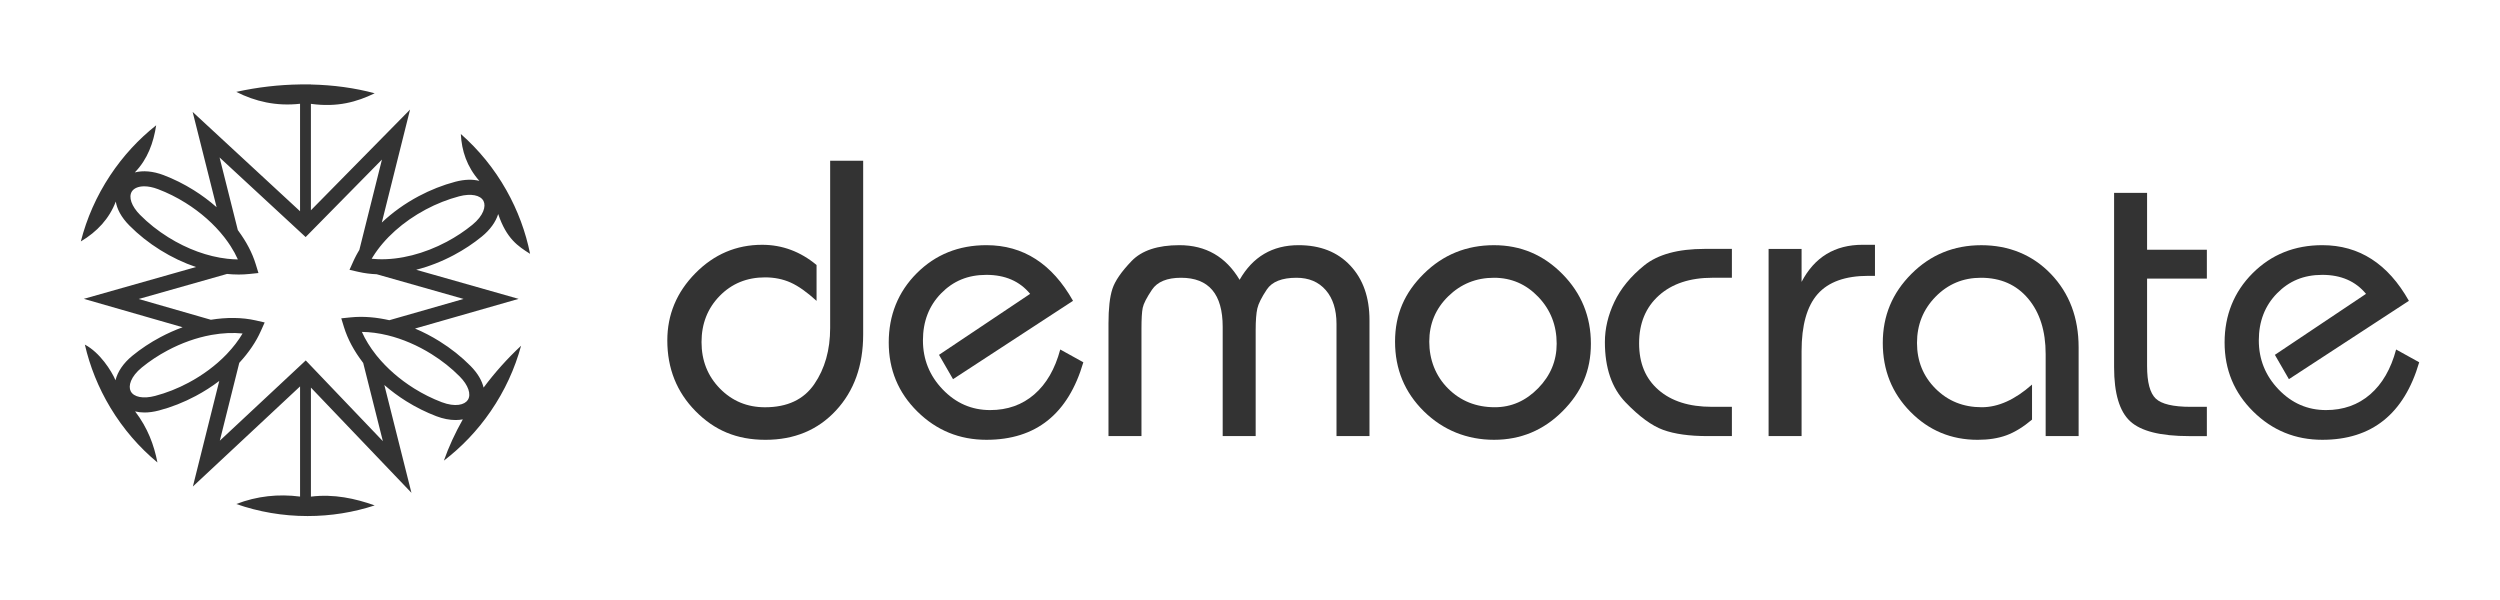 <?xml version="1.0" encoding="UTF-8"?> <svg xmlns="http://www.w3.org/2000/svg" id="Layer_1" data-name="Layer 1" viewBox="0 0 1600 384.3"><defs><style> .cls-1 { fill: #333; } </style></defs><g><path class="cls-1" d="m552.43,102.83v111.26c0,19.91-5.81,36.12-17.42,48.63-11.61,12.51-26.65,18.76-45.12,18.76s-32.68-6.11-44.73-18.34c-12.05-12.22-18.08-27.31-18.08-45.25,0-16.53,5.98-30.87,17.94-43.01,11.96-12.14,26.21-18.21,42.75-18.21,12.84,0,24.45,4.31,34.83,12.93v22.96c-6.16-5.63-11.7-9.54-16.62-11.74-4.93-2.2-10.38-3.3-16.36-3.3-11.61,0-21.29,3.96-29.03,11.88-7.74,7.92-11.61,17.77-11.61,29.55s3.91,21.68,11.74,29.69c7.83,8.01,17.46,12.01,28.89,12.01,14.25,0,24.76-4.93,31.53-14.8,6.77-9.87,10.16-21.85,10.16-35.95v-107.05h21.11Z"></path><path class="cls-1" d="m678.57,223.68l14.77,8.18c-9.68,33.08-30.35,49.61-62.01,49.61-17.24,0-31.97-6.02-44.2-18.08-12.23-12.05-18.34-26.78-18.34-44.2s5.98-32.37,17.94-44.33c11.96-11.96,26.83-17.95,44.59-17.95,23.57,0,42.04,11.88,55.41,35.62l-76.79,50.14-8.98-15.57,58.33-39.03c-6.69-8.11-16.01-12.16-27.97-12.16s-21.29,3.96-29.03,11.87c-7.74,7.92-11.61,17.95-11.61,30.08s4.22,22.61,12.67,31.4c8.44,8.8,18.56,13.19,30.35,13.19,11.08,0,20.5-3.34,28.24-10.03,7.74-6.69,13.28-16.27,16.62-28.76Z"></path><path class="cls-1" d="m876.47,279.1h-21.11v-71.77c0-9.15-2.29-16.36-6.86-21.64-4.58-5.28-10.82-7.92-18.74-7.92-9.33,0-15.66,2.51-19,7.52-3.34,5.01-5.37,9.06-6.07,12.14-.7,3.08-1.06,7.7-1.06,13.85v67.82h-21.11v-69.93c0-20.93-8.88-31.4-26.65-31.4-8.97,0-15.17,2.55-18.6,7.65-3.43,5.1-5.41,8.97-5.94,11.61-.53,2.64-.79,7.04-.79,13.19v68.87h-21.11v-72.04c0-9.67.83-17.06,2.51-22.17,1.67-5.1,5.76-11.04,12.27-17.81,6.51-6.77,16.71-10.16,30.61-10.16,16.89,0,29.73,7.39,38.53,22.17,8.44-14.78,21.02-22.17,37.73-22.17,13.89,0,24.94,4.35,33.12,13.06,8.18,8.71,12.27,20.36,12.27,34.96v74.15Z"></path><path class="cls-1" d="m956.16,156.92c17.06,0,31.66,6.16,43.8,18.47,12.14,12.32,18.21,27.18,18.21,44.59s-6.07,31.14-18.21,43.28c-12.14,12.14-26.74,18.21-43.8,18.21s-32.55-6.07-44.86-18.21c-12.32-12.14-18.47-27-18.47-44.59s6.16-31.4,18.47-43.54c12.31-12.14,27.27-18.21,44.86-18.21Zm0,20.85c-11.44,0-21.2,3.96-29.29,11.87-8.09,7.92-12.14,17.59-12.14,29.03s4,21.95,12.01,29.95c8,8.01,17.98,12.01,29.95,12.01,10.56,0,19.79-4.05,27.71-12.14,7.92-8.09,11.87-17.59,11.87-28.5,0-11.78-3.92-21.77-11.74-29.95-7.83-8.18-17.28-12.27-28.37-12.27Z"></path><path class="cls-1" d="m1108.41,260.36v18.74h-15.57c-11.61,0-21.07-1.32-28.37-3.96-7.3-2.64-15.35-8.53-24.15-17.68-8.8-9.15-13.19-21.99-13.19-38.53,0-8.62,2.02-17.19,6.07-25.73,4.05-8.53,10.42-16.32,19.13-23.35,8.71-7.03,21.59-10.56,38.66-10.56h17.42v18.47h-12.4c-14.43,0-25.86,3.78-34.31,11.35-8.44,7.57-12.67,17.77-12.67,30.61s4.13,22.61,12.4,29.82c8.27,7.21,19.61,10.82,34.04,10.82h12.93Z"></path><path class="cls-1" d="m1153.01,279.1h-21.11v-119.8h21.11v21.11c8.27-15.83,21.28-23.75,39.05-23.75h7.92v19.88h-4.22c-14.78,0-25.6,3.89-32.46,11.66-6.86,7.78-10.29,19.96-10.29,36.57v54.33Z"></path><path class="cls-1" d="m1330.33,279.1h-21.11v-52.51c0-14.78-3.74-26.61-11.22-35.49-7.48-8.88-17.55-13.33-30.21-13.33-11.44,0-21.11,4.05-29.03,12.14-7.92,8.09-11.88,17.94-11.88,29.55s3.96,21.38,11.88,29.29c7.92,7.92,17.77,11.88,29.55,11.88,10.56,0,21.28-4.84,32.19-14.51v22.43c-5.63,4.75-11.08,8.09-16.36,10.03s-11.44,2.9-18.47,2.9c-16.89,0-31.23-5.98-43.01-17.94-11.79-11.96-17.68-26.65-17.68-44.07s6.11-31.97,18.34-44.2c12.23-12.23,27.13-18.34,44.73-18.34s32.81,6.16,44.59,18.47c11.78,12.32,17.68,27.97,17.68,46.97v56.73Z"></path><path class="cls-1" d="m1374.13,178.3v55.94c0,10.38,1.85,17.33,5.54,20.85,3.69,3.52,11.17,5.28,22.43,5.28h10.29v18.74h-11.35c-18.3,0-30.87-3.17-37.73-9.5-6.86-6.33-10.29-17.85-10.29-34.57v-111.62h21.11v36.41h38.26v18.47h-38.26Z"></path><path class="cls-1" d="m1533.52,223.68l14.77,8.18c-9.68,33.08-30.35,49.61-62.01,49.61-17.24,0-31.98-6.02-44.2-18.08-12.23-12.05-18.34-26.78-18.34-44.2s5.98-32.37,17.94-44.33c11.96-11.96,26.83-17.95,44.6-17.95,23.57,0,42.04,11.88,55.41,35.62l-76.79,50.14-8.98-15.57,58.33-39.03c-6.69-8.11-16.01-12.16-27.97-12.16s-21.29,3.96-29.03,11.87c-7.74,7.92-11.61,17.95-11.61,30.08s4.22,22.61,12.67,31.4c8.44,8.8,18.56,13.19,30.35,13.19,11.08,0,20.5-3.34,28.24-10.03,7.74-6.69,13.28-16.27,16.62-28.76Z"></path></g><path class="cls-1" d="m309.49,248.04c-1.02-4.3-3.59-9.03-8.39-13.88-5.8-5.86-12.45-11.15-19.78-15.72-5.12-3.2-10.37-5.92-15.71-8.17l66.3-18.99-65.54-18.63c8.12-2.08,16.28-5.24,24.09-9.4,6.45-3.43,12.49-7.43,17.95-11.89h0c5.33-4.35,8.88-9.38,10.43-14.38,5.37,15.89,12.74,20.61,20.42,25.48-2.8-13.95-7.83-27.71-15.2-40.77-7.86-13.92-17.77-25.95-29.13-35.93.55,10.76,3.84,20.9,11.85,30-4.1-1.04-9.19-1.07-15.36.55-7.99,2.11-15.89,5.23-23.5,9.27-8.8,4.69-16.78,10.43-23.56,16.85l18.08-72.31-63.46,64.46v-68.12c16.94,2.34,29.38-1.21,40.82-6.76-12.63-3.42-26.46-5.31-40.82-5.62v-.07h-6.95v.03c-13.4.18-27.17,1.74-40.82,4.76,12.11,6.15,25.59,9.31,40.82,7.61v68.79l-68.74-63.57,15.33,60.98c-4.52-3.99-9.45-7.68-14.71-10.96-6.2-3.87-12.69-7.1-19.27-9.6-6.73-2.55-13.13-3.06-18.37-1.69,8.23-8.47,12-19.13,13.68-30.17-11.16,8.82-21.14,19.55-29.43,32.06-8.83,13.32-15.06,27.61-18.79,42.27,10.37-6.19,18.19-14.51,22.37-25.53.76,4.66,3.34,9.92,8.68,15.31,5.8,5.86,12.45,11.15,19.79,15.72,7.39,4.61,15.1,8.26,22.86,10.88l-71.79,20.36,63.23,18.18c-4.79,1.75-9.53,3.86-14.2,6.34-6.45,3.43-12.49,7.43-17.94,11.89-5.8,4.73-9.5,10.27-10.8,15.69-2.62-6.08-9.98-17.72-19.62-22.81,3.18,13.86,8.6,27.48,16.33,40.33,8.24,13.69,18.48,25.45,30.12,35.1-2.21-11.24-6.2-22.1-14.29-32.68,1.8.45,3.8.7,6,.7,2.77,0,5.85-.4,9.25-1.29,7.98-2.09,15.89-5.21,23.51-9.27,5.39-2.87,10.43-6.1,15.1-9.65l-16.89,67.58,68.6-64.07v70.51c-13.78-1.79-27.57-.37-40.82,4.76,14.28,4.99,29.63,7.7,45.61,7.7,15,0,29.46-2.38,42.98-6.81-12.47-4.44-26.12-7.44-40.82-5.62v-69.78l64.34,67.35-17.35-69c4.34,3.76,9.04,7.26,14.02,10.37,6.17,3.85,12.65,7.08,19.27,9.6h0c4.32,1.64,8.5,2.44,12.33,2.44,1.6,0,3.14-.15,4.6-.42-4.93,8.72-9.02,17.59-12.11,26.4,11.3-8.64,21.45-19.21,29.94-31.58,9.05-13.18,15.5-27.36,19.47-41.96-8.91,8.32-16.95,17.34-23.98,26.77Zm-37.05-113.94c6.95-3.7,14.16-6.54,21.42-8.46,7.53-1.98,13.65-.79,15.59,3.01,1.68,3.3.12,9.29-7.15,15.23-4.98,4.06-10.49,7.71-16.38,10.85-14.42,7.68-29.99,11.64-43.88,11.16-1.42-.05-2.81-.14-4.17-.28.25-.42.5-.83.76-1.25,7.34-11.8,19.35-22.55,33.82-30.26Zm-182.82,3.4c-5.48-5.53-7.52-11.42-5.19-15.01,1.23-1.9,3.95-3.25,7.88-3.25,2.49,0,5.48.54,8.88,1.84,6,2.27,11.92,5.22,17.58,8.76,9.66,6.03,18.15,13.54,24.61,21.76l.58.75c1.3,1.69,2.5,3.39,3.6,5.1,1.84,2.85,3.4,5.71,4.68,8.58-.03,0-.05,0-.08,0-2.18-.03-4.43-.17-6.72-.43-12.53-1.41-25.6-6.17-37.78-13.77-6.7-4.18-12.76-9-18.04-14.33Zm31.04,107.43c-6.96,3.71-14.16,6.55-21.42,8.46-7.53,1.98-13.65.8-15.59-3.01-1.68-3.3-.12-9.29,7.15-15.22,4.97-4.06,10.48-7.71,16.38-10.85,9.05-4.82,18.39-8.14,27.76-9.88l.62-.11c6.88-1.22,13.57-1.52,19.69-.89-2.63,4.46-5.97,8.82-9.98,13.03l-.49.52c-6.68,6.9-15,13.09-24.12,17.95Zm75.01-14.25l-54.98,51.35,12.45-49.83.32-.33v-.02c.36-.38.69-.77,1.03-1.16.32-.37.66-.73.97-1.1.39-.46.77-.92,1.15-1.38.3-.36.6-.72.89-1.08.38-.47.73-.95,1.09-1.43.27-.36.55-.71.82-1.07.36-.49.69-.98,1.04-1.47.25-.35.51-.71.75-1.06.34-.5.65-1,.97-1.5.22-.35.46-.7.68-1.05.32-.51.61-1.03.91-1.54.2-.35.41-.69.61-1.04.3-.53.57-1.06.85-1.6.18-.34.36-.67.53-1.01.29-.57.55-1.14.81-1.72.14-.3.29-.6.43-.9l2.4-5.37-5.74-1.31c-1.08-.25-2.19-.46-3.31-.65-.24-.04-.48-.06-.72-.1-.89-.14-1.79-.27-2.7-.38-.34-.04-.69-.06-1.04-.09-.82-.08-1.64-.16-2.48-.21-.42-.03-.86-.03-1.29-.05-.77-.03-1.53-.07-2.31-.08-.49,0-.98.01-1.47.01-.73,0-1.46,0-2.2.03-.54.02-1.09.06-1.63.09-.7.04-1.4.07-2.1.12-.58.05-1.17.12-1.76.17-.67.07-1.35.12-2.03.21-.61.08-1.23.18-1.84.26-.6.09-1.2.16-1.81.26l-46.21-13.29,56.54-16.04c.83.08,1.65.14,2.47.19.35.02.7.06,1.04.08,1.32.07,2.62.11,3.9.11.04,0,.08,0,.12,0,.76,0,1.51-.03,2.26-.06.36-.01.73,0,1.09-.03,1.15-.06,2.28-.14,3.39-.26l5.85-.61-1.73-5.62c-.28-.91-.59-1.82-.91-2.72-.11-.31-.24-.63-.36-.94-.23-.59-.45-1.19-.69-1.78-.15-.37-.33-.74-.49-1.12-.23-.53-.46-1.06-.71-1.59-.18-.39-.39-.79-.58-1.18-.25-.51-.49-1.01-.76-1.52-.21-.4-.44-.81-.66-1.21-.27-.49-.53-.98-.81-1.47-.24-.41-.49-.82-.74-1.23-.29-.48-.57-.96-.88-1.44-.26-.41-.54-.83-.81-1.24-.31-.47-.62-.95-.94-1.42-.28-.41-.58-.83-.88-1.24-.25-.35-.49-.71-.75-1.06v-.03s-.5-.66-.5-.66l-11.69-46.5,55.09,50.95,48.83-49.59-14.45,57.8c-.15.25-.29.5-.44.75-.16.28-.33.56-.49.83-.22.38-.43.76-.64,1.14-.14.26-.29.53-.43.79-.22.42-.44.85-.65,1.27-.11.22-.23.45-.34.67-.32.65-.62,1.29-.91,1.94l-2.41,5.37,5.74,1.31c.94.22,1.9.41,2.87.58.36.06.72.11,1.08.17.62.1,1.24.2,1.88.28.42.05.85.09,1.27.14.59.06,1.17.13,1.77.18.44.04.9.06,1.34.08.49.03.97.07,1.46.09l55.6,15.8-47.51,13.61c-.39-.09-.77-.16-1.16-.24-.51-.11-1.02-.22-1.53-.32-.6-.12-1.2-.23-1.8-.33-.51-.09-1.01-.18-1.52-.26-.6-.1-1.19-.18-1.78-.26-.5-.07-.99-.14-1.49-.2-.6-.07-1.19-.13-1.78-.18-.48-.05-.96-.1-1.44-.13-.6-.05-1.2-.08-1.8-.11-.46-.02-.92-.06-1.38-.07-.62-.02-1.24-.02-1.85-.03-.43,0-.86-.02-1.28-.01-.68,0-1.35.04-2.02.06-.35.01-.71.02-1.06.04-1.02.06-2.03.13-3.03.24l-5.85.6,1.73,5.62c.29.96.62,1.91.96,2.86.11.31.25.63.37.94.24.64.48,1.28.75,1.91.16.38.34.76.51,1.14.25.57.5,1.14.77,1.71.19.4.4.8.6,1.2.27.54.54,1.09.83,1.63.22.41.46.82.69,1.23.3.53.59,1.06.9,1.59.25.42.51.83.77,1.25.32.52.63,1.04.97,1.56.27.42.56.84.85,1.26.34.51.68,1.02,1.04,1.52.3.43.62.85.93,1.27.28.38.55.76.84,1.15v.03s.52.66.52.66l12.59,50.08-49.34-51.65Zm86.99,26.7c-6.03-2.3-11.95-5.24-17.59-8.76-9.27-5.79-17.49-12.96-23.84-20.79l-.61-.77c-3.75-4.74-6.81-9.71-9.01-14.64,5.26.05,10.8.78,16.54,2.18,9.44,2.31,19.13,6.47,28.03,12.03,6.7,4.18,12.76,9,18.04,14.33,5.48,5.53,7.52,11.42,5.19,15-2.02,3.11-7.98,4.75-16.76,1.42Z"></path></svg> 